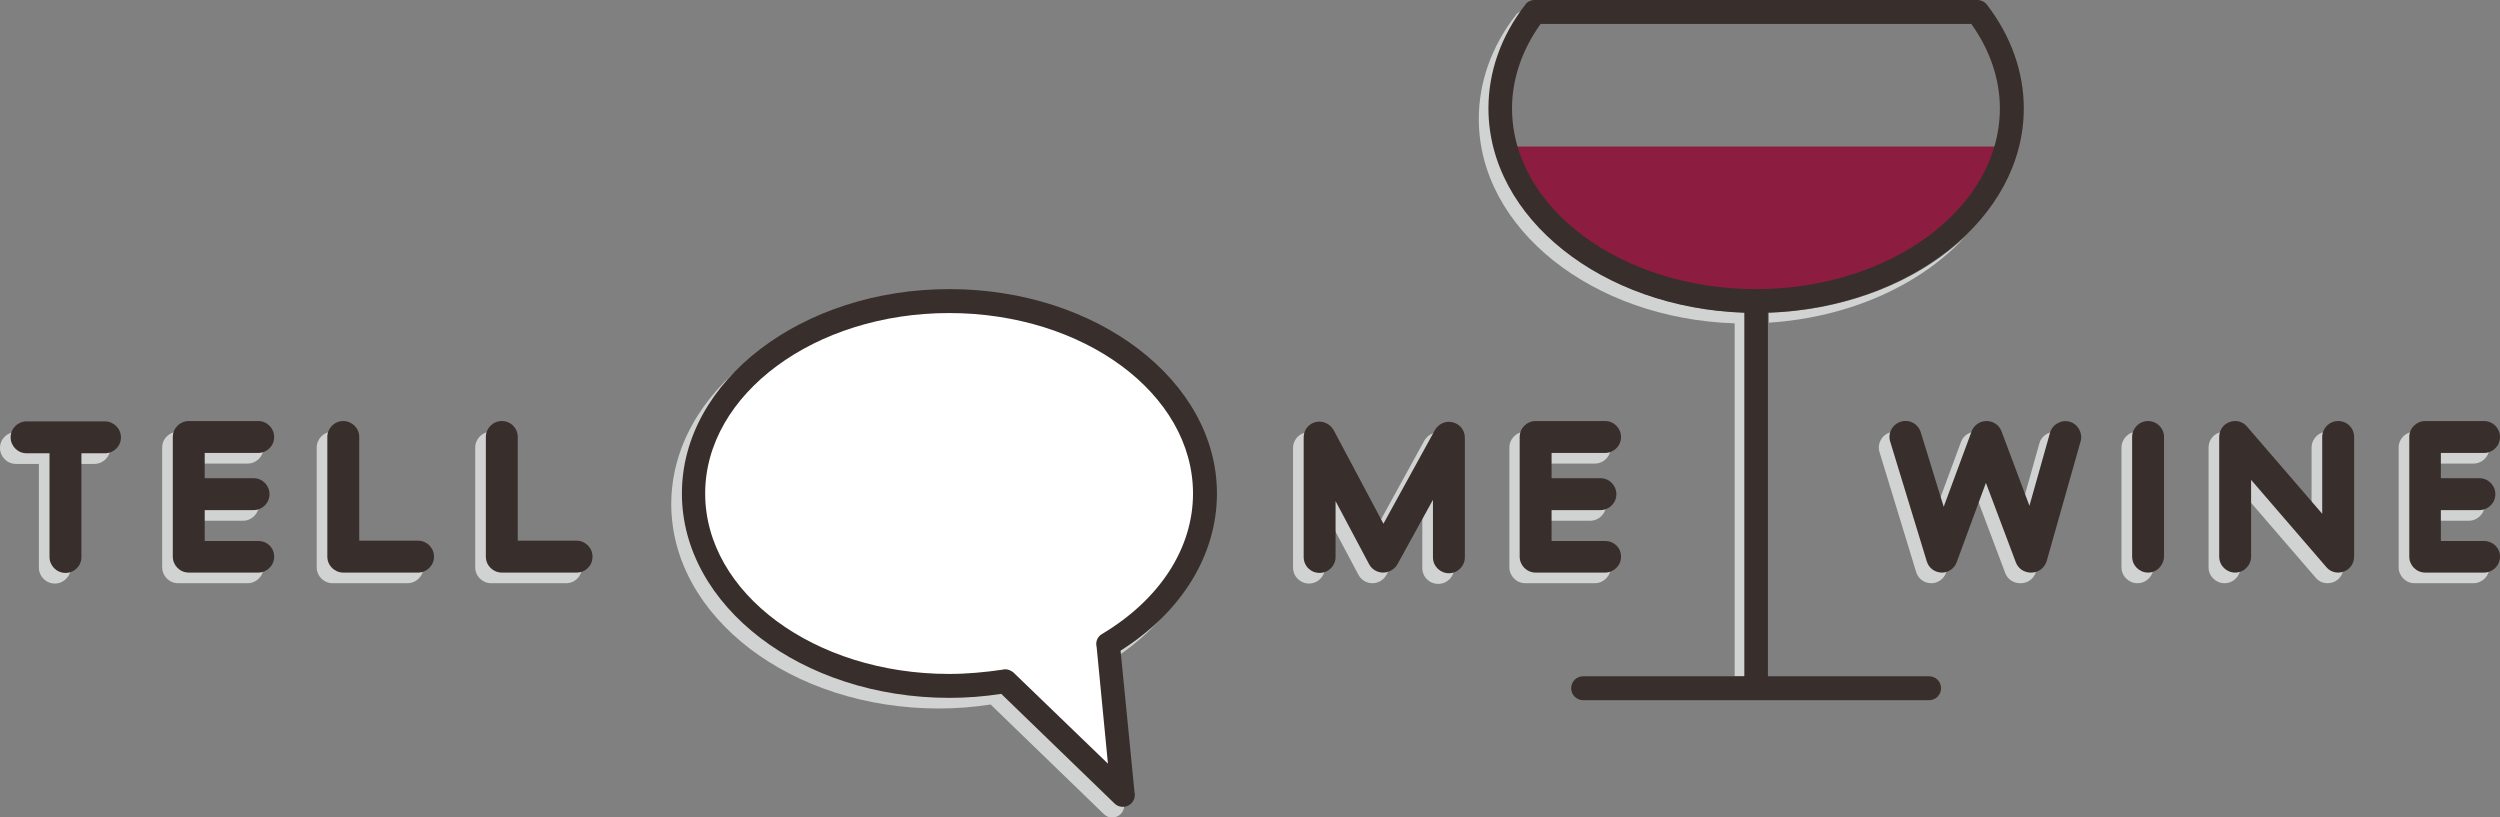 <?xml version="1.0" encoding="utf-8"?>
<!-- Generator: Adobe Illustrator 20.1.0, SVG Export Plug-In . SVG Version: 6.00 Build 0)  -->
<svg version="1.1" id="Calque_1" xmlns="http://www.w3.org/2000/svg" xmlns:xlink="http://www.w3.org/1999/xlink" x="0px" y="0px"
	 viewBox="0 0 752.3 246" style="enable-background:new 0 0 752.3 246;" xml:space="preserve">
<rect x="0" y="0" width="752.3" height="246" fill="#808080" stroke="none"/>
<style type="text/css">
	.st0{fill:#D1D3D3;}
	.st1{fill:#382E2B;}
	.st2{fill:#8C1D40;}
	.st3{fill:#FFFFFF;}
</style>
<g>
	<path class="st0" d="M28.4,130H4.8c-2.6,0-4.8,2.1-4.8,4.8c0,2.6,2.1,4.8,4.8,4.8h6.9v31.2c0,2.6,2.1,4.8,4.8,4.8
		c2.6,0,4.8-2.1,4.8-4.8v-31.2h7.1c2.6,0,4.8-2.1,4.8-4.8C33.2,132.1,31,130,28.4,130z"/>
	<path class="st0" d="M74.5,166H58.4v-9.3h14.7c2.6,0,4.8-2.1,4.8-4.8c0-2.6-2.1-4.8-4.8-4.8H58.4v-7.6h16.1c2.6,0,4.8-2.1,4.8-4.8
		c0-2.6-2.1-4.8-4.8-4.8H53.6c-2.6,0-4.8,2.1-4.8,4.8v36c0,2.6,2.1,4.8,4.8,4.8h20.9c2.6,0,4.8-2.1,4.8-4.8S77.2,166,74.5,166z"/>
	<path class="st0" d="M479.9,166h-16.1v-9.3h14.7c2.6,0,4.8-2.1,4.8-4.8c0-2.6-2.1-4.8-4.8-4.8h-14.7v-7.6h16.1
		c2.6,0,4.8-2.1,4.8-4.8c0-2.6-2.1-4.8-4.8-4.8H459c-2.6,0-4.8,2.1-4.8,4.8v36c0,2.6,2.1,4.8,4.8,4.8h20.9c2.6,0,4.8-2.1,4.8-4.8
		C484.6,168.1,482.5,166,479.9,166z"/>
	<path class="st0" d="M744.3,166h-13v-9.3h11.6c2.6,0,4.8-2.1,4.8-4.8c0-2.6-2.1-4.8-4.8-4.8h-11.6v-7.6h13c2.6,0,4.8-2.1,4.8-4.8
		c0-2.6-2.1-4.8-4.8-4.8h-17.7c-2.6,0-4.8,2.1-4.8,4.8v36c0,2.6,2.1,4.8,4.8,4.8h17.7c2.6,0,4.8-2.1,4.8-4.8
		C749.1,168.1,746.9,166,744.3,166z"/>
	<g>
		<path class="st0" d="M122.6,175.5h-22.5c-2.6,0-4.8-2.1-4.8-4.8v-36c0-2.6,2.1-4.8,4.8-4.8c2.6,0,4.8,2.1,4.8,4.8V166h17.7
			c2.6,0,4.8,2.1,4.8,4.8C127.4,173.4,125.2,175.5,122.6,175.5z"/>
	</g>
	<g>
		<path class="st0" d="M170.3,175.5h-22.5c-2.6,0-4.8-2.1-4.8-4.8v-36c0-2.6,2.1-4.8,4.8-4.8c2.6,0,4.8,2.1,4.8,4.8V166h17.7
			c2.6,0,4.8,2.1,4.8,4.8C175.1,173.4,173,175.5,170.3,175.5z"/>
	</g>
	<g>
		<path class="st0" d="M413,175.5C413,175.5,413,175.5,413,175.5c-1.8,0-3.4-1-4.2-2.5l-10.1-19v16.8c0,2.6-2.1,4.8-4.8,4.8
			c-2.6,0-4.8-2.1-4.8-4.8v-36c0-2.2,1.5-4.1,3.6-4.6c2.1-0.5,4.3,0.5,5.4,2.4l15,28.2l15.5-28.2c1.1-1.9,3.3-2.9,5.4-2.3
			c2.1,0.5,3.6,2.4,3.6,4.6v36c0,2.6-2.1,4.8-4.8,4.8s-4.8-2.1-4.8-4.8v-17.3L417.2,173C416.3,174.6,414.7,175.5,413,175.5z"/>
	</g>
	<g>
		<path class="st0" d="M607.9,175.5c-2,0-3.8-1.2-4.5-3.1l-9-23.9l-8.8,23.9c-0.7,1.9-2.6,3.2-4.6,3.1c-2.1-0.1-3.8-1.4-4.4-3.4
			l-11-36c-0.8-2.5,0.6-5.2,3.2-6c2.5-0.8,5.2,0.6,6,3.2l6.9,22.4l8.4-22.7c0.7-1.9,2.5-3.1,4.5-3.1c0,0,0,0,0,0
			c2,0,3.8,1.2,4.5,3.1l8.4,22.4l6.2-22c0.7-2.5,3.4-4,5.9-3.3c2.5,0.7,4,3.4,3.3,5.9l-10.2,36c-0.6,2-2.3,3.4-4.4,3.5
			C608,175.5,608,175.5,607.9,175.5z"/>
	</g>
	<g>
		<path class="st0" d="M643.2,175.5c-2.6,0-4.8-2.1-4.8-4.8v-36c0-2.6,2.1-4.8,4.8-4.8s4.8,2.1,4.8,4.8v36
			C648,173.4,645.8,175.5,643.2,175.5z"/>
	</g>
	<g>
		<path class="st0" d="M700.4,175.5c-1.4,0-2.7-0.6-3.6-1.7l-22.6-26.2v23.1c0,2.6-2.1,4.8-4.8,4.8c-2.6,0-4.8-2.1-4.8-4.8v-36
			c0-2,1.2-3.8,3.1-4.5c1.9-0.7,4-0.2,5.3,1.4l22.6,26.2v-23.1c0-2.6,2.1-4.8,4.8-4.8s4.8,2.1,4.8,4.8v36c0,2-1.2,3.8-3.1,4.5
			C701.5,175.4,701,175.5,700.4,175.5z"/>
	</g>
	<path class="st0" d="M334.7,246c-0.9,0-1.8-0.3-2.5-1l-34.1-33c-5.2,0.8-10.4,1.2-15.6,1.2c-44.4,0-80.5-27.6-80.5-61.5
		c0-33.9,36.1-61.5,80.5-61.5c44.4,0,80.5,27.6,80.5,61.5c0,18.4-10.5,35.6-29,47.3l4.2,42.6c0.1,0.3,0.1,0.5,0.1,0.8
		C338.3,244.4,336.7,246,334.7,246C334.7,246,334.7,246,334.7,246z M299.3,204.6c0.9,0,1.8,0.4,2.5,1l28.4,27.4l-3.4-35.1
		c-0.4-1.5,0.2-3.1,1.6-3.9c17.5-10.4,27.5-25.8,27.5-42.3c0-30-32.9-54.3-73.4-54.3c-40.4,0-73.4,24.4-73.4,54.3S242,206,282.5,206
		c5.4,0,10.8-0.5,16.2-1.3C298.9,204.6,299.1,204.6,299.3,204.6z"/>
	<path class="st1" d="M31.6,126.8H8c-2.6,0-4.8,2.1-4.8,4.8c0,2.6,2.1,4.8,4.8,4.8h6.9v31.2c0,2.6,2.1,4.8,4.8,4.8s4.8-2.1,4.8-4.8
		v-31.2h7.1c2.6,0,4.8-2.1,4.8-4.8C36.4,129,34.2,126.8,31.6,126.8z"/>
	<path class="st1" d="M77.7,162.8H61.6v-9.3h14.7c2.6,0,4.8-2.1,4.8-4.8c0-2.6-2.1-4.8-4.8-4.8H61.6v-7.6h16.1
		c2.6,0,4.8-2.1,4.8-4.8c0-2.6-2.1-4.8-4.8-4.8H56.8c-2.6,0-4.8,2.1-4.8,4.8v36c0,2.6,2.1,4.8,4.8,4.8h20.9c2.6,0,4.8-2.1,4.8-4.8
		S80.4,162.8,77.7,162.8z"/>
	<path class="st1" d="M483,162.8h-16.1v-9.3h14.7c2.6,0,4.8-2.1,4.8-4.8c0-2.6-2.1-4.8-4.8-4.8h-14.7v-7.6H483
		c2.6,0,4.8-2.1,4.8-4.8c0-2.6-2.1-4.8-4.8-4.8h-20.9c-2.6,0-4.8,2.1-4.8,4.8v36c0,2.6,2.1,4.8,4.8,4.8H483c2.6,0,4.8-2.1,4.8-4.8
		S485.7,162.8,483,162.8z"/>
	<path class="st1" d="M747.5,162.8h-13v-9.3h11.6c2.6,0,4.8-2.1,4.8-4.8c0-2.6-2.1-4.8-4.8-4.8h-11.6v-7.6h13c2.6,0,4.8-2.1,4.8-4.8
		c0-2.6-2.1-4.8-4.8-4.8h-17.7c-2.6,0-4.8,2.1-4.8,4.8v36c0,2.6,2.1,4.8,4.8,4.8h17.7c2.6,0,4.8-2.1,4.8-4.8
		S750.1,162.8,747.5,162.8z"/>
	<g>
		<path class="st1" d="M125.8,172.3h-22.5c-2.6,0-4.8-2.1-4.8-4.8v-36c0-2.6,2.1-4.8,4.8-4.8c2.6,0,4.8,2.1,4.8,4.8v31.2h17.7
			c2.6,0,4.8,2.1,4.8,4.8S128.4,172.3,125.8,172.3z"/>
	</g>
	<g>
		<path class="st1" d="M173.5,172.3H151c-2.6,0-4.8-2.1-4.8-4.8v-36c0-2.6,2.1-4.8,4.8-4.8s4.8,2.1,4.8,4.8v31.2h17.7
			c2.6,0,4.8,2.1,4.8,4.8S176.2,172.3,173.5,172.3z"/>
	</g>
	<g>
		<path class="st1" d="M416.2,172.3C416.2,172.3,416.2,172.3,416.2,172.3c-1.8,0-3.4-1-4.2-2.5l-10.1-19v16.8c0,2.6-2.1,4.8-4.8,4.8
			s-4.8-2.1-4.8-4.8v-36c0-2.2,1.5-4.1,3.6-4.6c2.1-0.5,4.3,0.5,5.4,2.4l15,28.2l15.5-28.2c1.1-1.9,3.3-2.9,5.4-2.3
			c2.1,0.5,3.6,2.4,3.6,4.6v36c0,2.6-2.1,4.8-4.8,4.8c-2.6,0-4.8-2.1-4.8-4.8v-17.3l-10.8,19.6C419.5,171.4,417.9,172.3,416.2,172.3
			z"/>
	</g>
	<g>
		<path class="st1" d="M611.1,172.3c-2,0-3.8-1.2-4.5-3.1l-9-23.9l-8.8,23.9c-0.7,1.9-2.6,3.2-4.6,3.1c-2.1-0.1-3.8-1.4-4.4-3.4
			l-11-36c-0.8-2.5,0.6-5.2,3.2-6c2.5-0.8,5.2,0.6,6,3.2l6.9,22.4l8.4-22.7c0.7-1.9,2.5-3.1,4.5-3.1c0,0,0,0,0,0
			c2,0,3.8,1.2,4.5,3.1l8.4,22.4l6.2-22c0.7-2.5,3.4-4,5.9-3.3c2.5,0.7,4,3.4,3.3,5.9l-10.2,36c-0.6,2-2.3,3.4-4.4,3.5
			C611.2,172.3,611.2,172.3,611.1,172.3z"/>
	</g>
	<g>
		<path class="st1" d="M646.4,172.3c-2.6,0-4.8-2.1-4.8-4.8v-36c0-2.6,2.1-4.8,4.8-4.8c2.6,0,4.8,2.1,4.8,4.8v36
			C651.1,170.2,649,172.3,646.4,172.3z"/>
	</g>
	<g>
		<path class="st1" d="M703.6,172.3c-1.4,0-2.7-0.6-3.6-1.7l-22.6-26.2v23.1c0,2.6-2.1,4.8-4.8,4.8c-2.6,0-4.8-2.1-4.8-4.8v-36
			c0-2,1.2-3.8,3.1-4.5c1.9-0.7,4-0.2,5.3,1.4l22.6,26.2v-23.1c0-2.6,2.1-4.8,4.8-4.8s4.8,2.1,4.8,4.8v36c0,2-1.2,3.8-3.1,4.5
			C704.7,172.2,704.2,172.3,703.6,172.3z"/>
	</g>
	<g>
		<path class="st0" d="M532.3,94.1v3c24.3-1.6,45.5-11.3,58.9-25.7C577.1,84.6,556,93.3,532.3,94.1z"/>
		<path class="st0" d="M522,203.5h3.2V94.1c-42.8-1.4-77-28.5-77-61.5c0-10.2,3.3-20.2,9.6-29.2c-0.7,0.2-1.3,0.6-1.7,1.2
			C448.8,14,445,24.8,445,35.8c0,33,34.2,60.1,77,61.5L522,203.5L522,203.5z"/>
	</g>
	<path class="st2" d="M601.5,44.1H455.3c7.3,24.9,37.3,43.7,73.1,43.7C564.2,87.8,594.2,69.1,601.5,44.1z"/>
	<path class="st3" d="M362.6,148.5c0-32-34.5-57.9-77-57.9c-42.5,0-76.9,25.9-76.9,57.9c0,32,34.4,57.9,76.9,57.9
		c5.8,0,11.4-0.5,16.8-1.4l0,0l35.4,34.2l-4.4-45.3l-0.1,0C351.2,183.3,362.6,166.9,362.6,148.5z"/>
	<path class="st1" d="M337.9,242.8c-0.9,0-1.8-0.3-2.5-1l-34.1-33c-5.2,0.8-10.4,1.2-15.6,1.2c-44.4,0-80.5-27.6-80.5-61.5
		c0-33.9,36.1-61.5,80.5-61.5c44.4,0,80.5,27.6,80.5,61.5c0,18.4-10.5,35.6-29,47.3l4.2,42.6c0.1,0.3,0.1,0.5,0.1,0.8
		C341.5,241.2,339.9,242.8,337.9,242.8C337.9,242.8,337.9,242.8,337.9,242.8z M302.5,201.4c0.9,0,1.8,0.4,2.5,1l28.4,27.4l-3.4-35.1
		c-0.4-1.5,0.2-3.1,1.6-3.9C349,180.4,359,165,359,148.5c0-30-32.9-54.3-73.4-54.3c-40.4,0-73.4,24.4-73.4,54.3
		c0,30,32.9,54.3,73.4,54.3c5.4,0,10.8-0.5,16.2-1.3C302.1,201.4,302.3,201.4,302.5,201.4z"/>
	<path class="st1" d="M609,32.6c0-10.9-3.8-21.7-11.1-31.2C597.2,0.5,596.1,0,595,0H461.8c-1.1,0-2.2,0.5-2.8,1.4
		c-7.3,9.4-11.1,20.2-11.1,31.2c0,33,34.2,60.1,77,61.5v109.4h-48.5c-2,0-3.6,1.6-3.6,3.6c0,2,1.6,3.6,3.6,3.6h104.1
		c2,0,3.6-1.6,3.6-3.6c0-2-1.6-3.6-3.6-3.6H532V94.1C574.8,92.6,609,65.6,609,32.6z M455,32.6c0-8.8,3-17.6,8.6-25.4h129.6
		c5.6,7.8,8.6,16.6,8.6,25.4c0,30-32.9,54.4-73.4,54.4C487.9,87,455,62.6,455,32.6z"/>
</g>
</svg>
